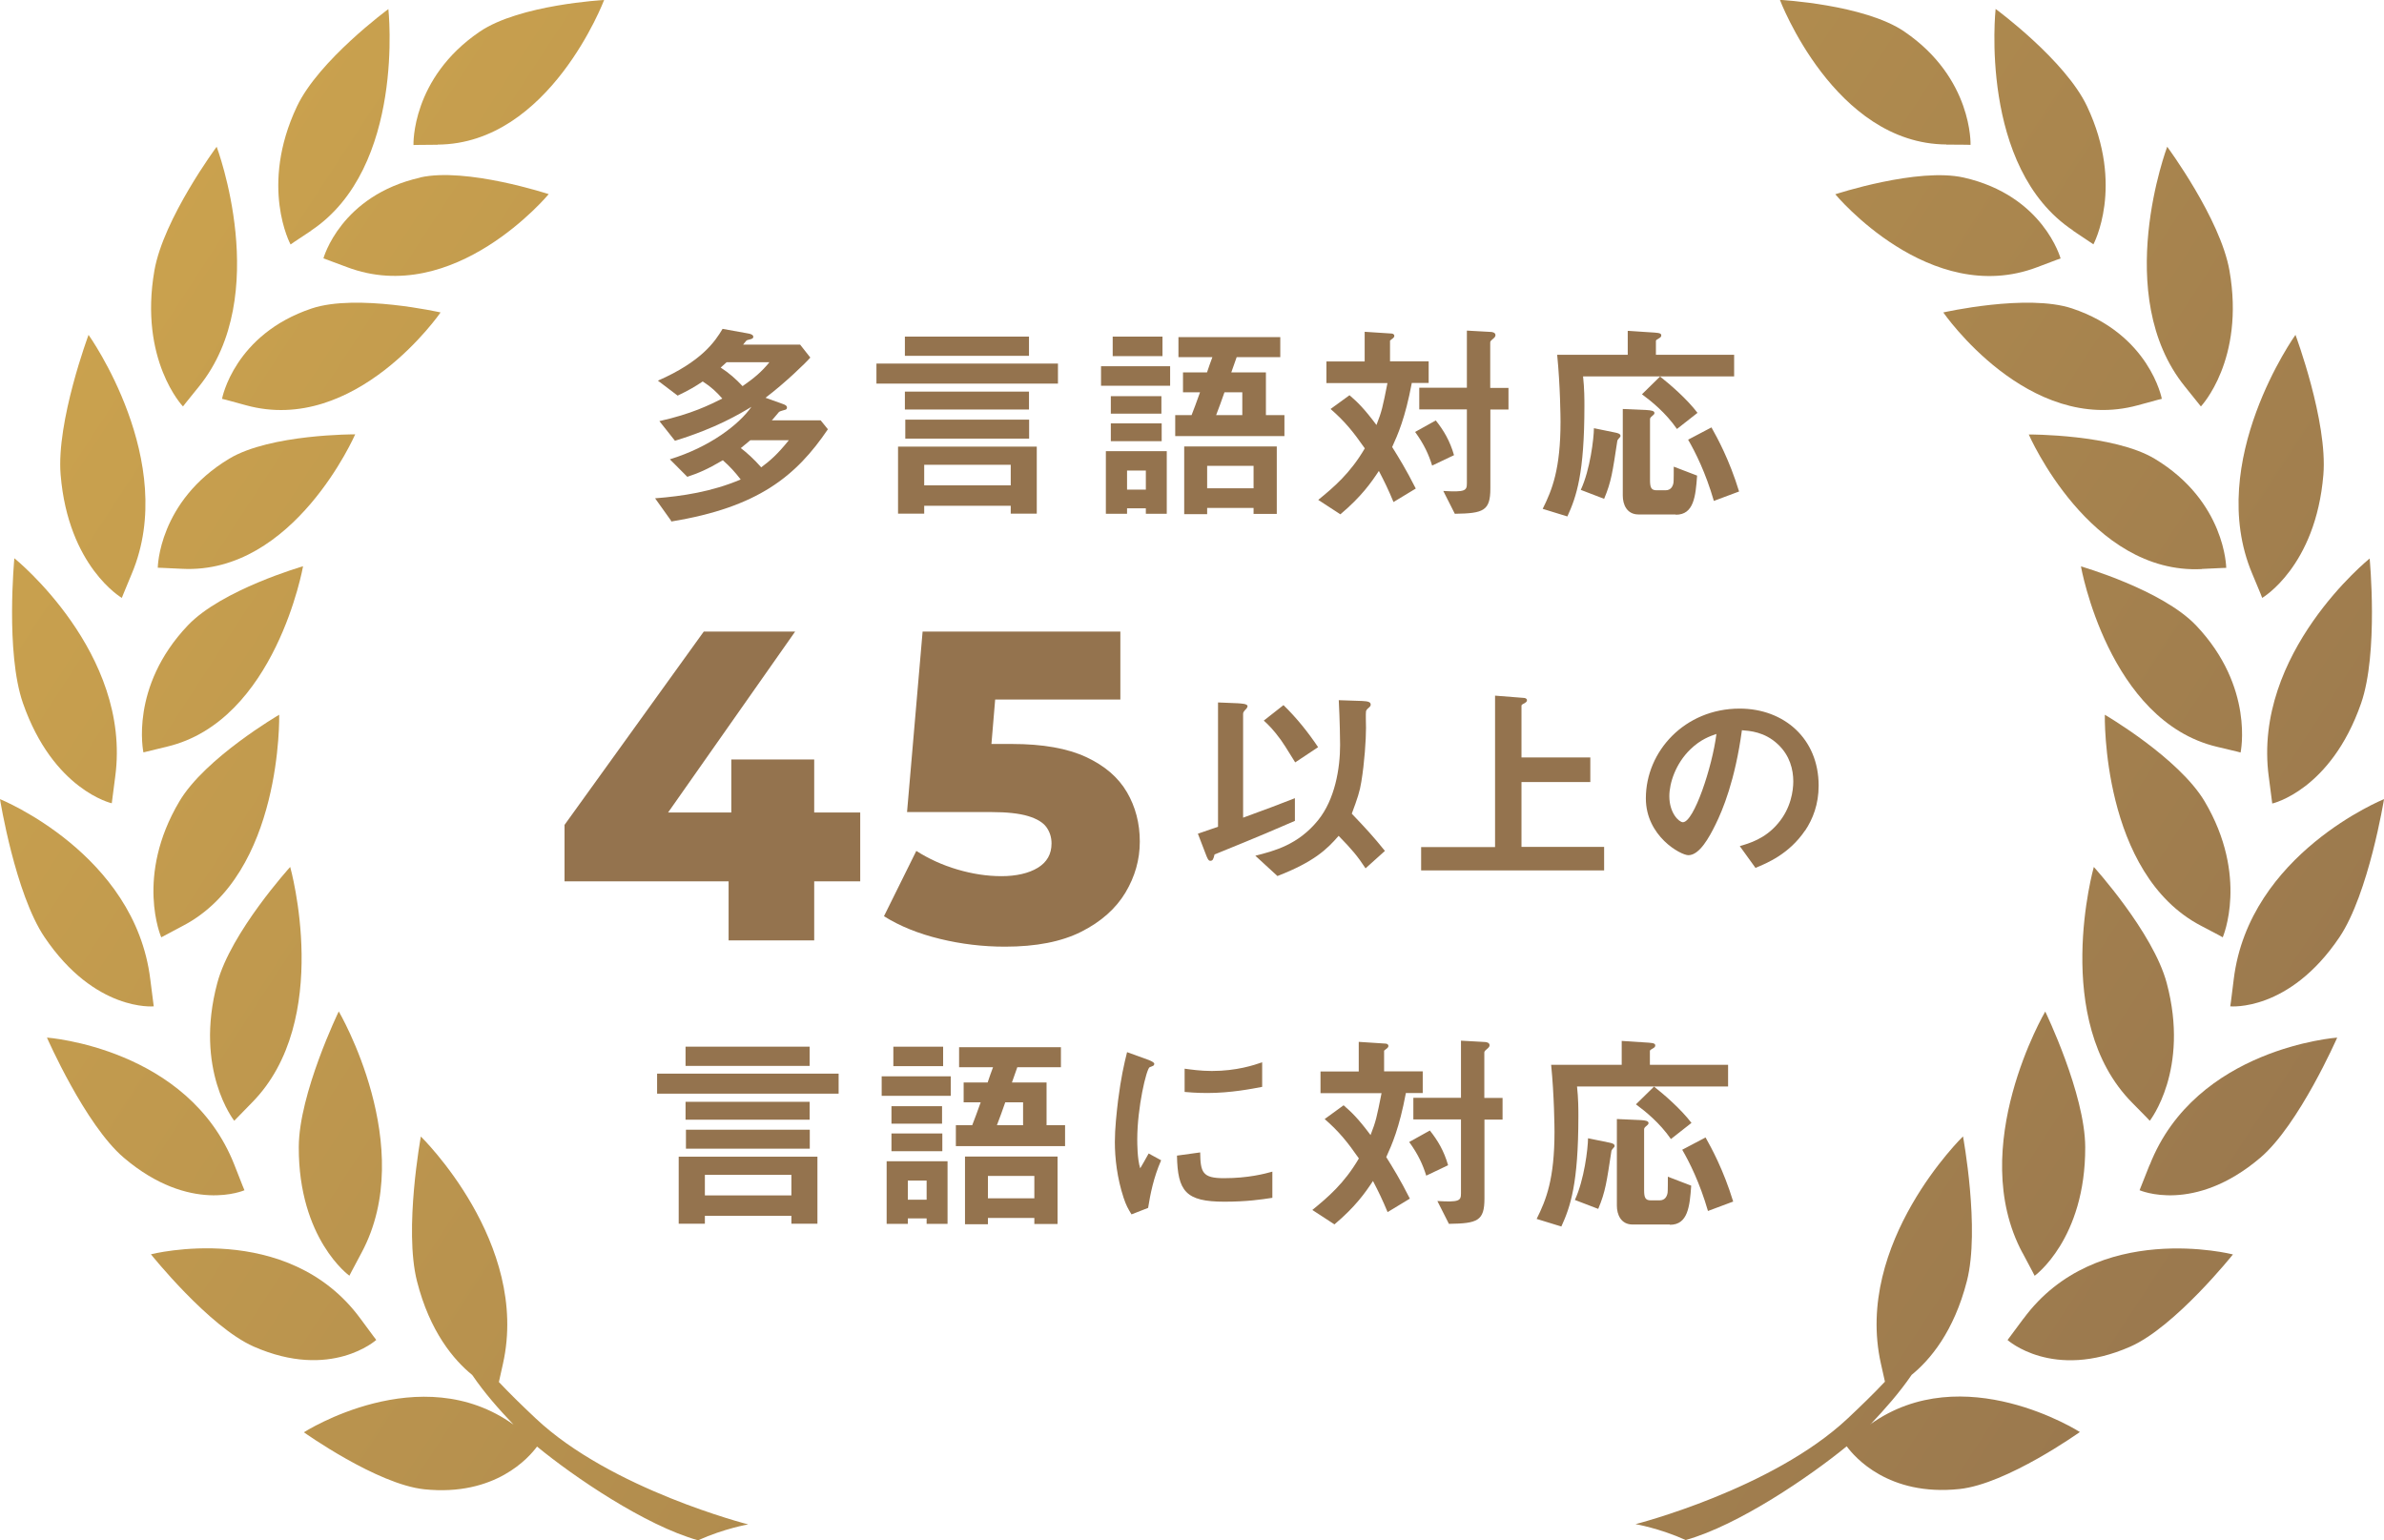 <svg width="178" height="115" viewBox="0 0 178 115" fill="none" xmlns="http://www.w3.org/2000/svg">
<g clip-path="url(#clip0_554_3745)">
<path d="M50.114 38.892L48.912 37.207C50.956 37.047 53.149 36.718 55.303 35.801C54.892 35.263 54.492 34.824 53.971 34.365C52.769 35.073 52.127 35.332 51.316 35.602L50.014 34.295C53.009 33.378 55.183 31.694 56.104 30.378C55.213 30.916 53.42 31.992 50.395 32.91L49.233 31.444C51.647 30.906 52.989 30.228 53.931 29.759C53.5 29.271 53.119 28.902 52.468 28.483C51.877 28.882 51.406 29.151 50.595 29.54L49.123 28.423C52.378 26.998 53.39 25.502 53.951 24.555L55.884 24.904C56.074 24.934 56.245 25.014 56.245 25.143C56.245 25.233 56.184 25.283 56.114 25.303C56.064 25.333 55.794 25.383 55.754 25.413C55.704 25.442 55.533 25.682 55.483 25.732H59.74L60.502 26.699C60.201 27.058 58.598 28.613 57.156 29.7L58.488 30.178C58.618 30.228 58.759 30.288 58.759 30.427C58.759 30.537 58.699 30.567 58.658 30.587C58.578 30.617 58.228 30.697 58.168 30.756C58.088 30.836 57.727 31.295 57.627 31.384H61.273L61.814 32.052C59.45 35.542 56.605 37.885 50.104 38.941L50.114 38.892ZM54.251 27.048C54.081 27.207 54.061 27.217 53.81 27.446C54.431 27.845 54.952 28.304 55.443 28.832C56.305 28.234 56.876 27.755 57.447 27.048H54.261H54.251ZM56.024 32.87C55.673 33.159 55.644 33.189 55.313 33.458C55.744 33.787 56.285 34.266 56.836 34.894C57.517 34.385 58.028 33.947 58.899 32.87H56.024Z" fill="#94734E"/>
<path d="M65.439 28.643V27.147H78.992V28.643H65.439ZM75.466 38.353V37.765H69.005V38.353H67.052V33.348H77.41V38.353H75.456H75.466ZM67.563 26.569V25.133H76.829V26.569H67.563ZM67.563 30.577V29.241H76.829V30.577H67.563ZM67.593 32.75V31.334H76.839V32.75H67.593ZM75.466 34.704H69.005V36.239H75.466V34.704Z" fill="#94734E"/>
<path d="M82.208 28.802V27.347H87.367V28.802H82.208ZM85.554 38.363V37.954H84.151V38.363H82.569V33.687H87.116V38.363H85.544H85.554ZM82.939 30.886V29.58H86.716V30.886H82.939ZM82.939 32.94V31.614H86.736V32.94H82.939ZM83.079 26.589V25.133H86.796V26.589H83.079ZM85.554 35.133H84.151V36.559H85.554V35.133ZM87.747 32.561V30.995H88.969C89.08 30.726 89.4 29.859 89.6 29.291H88.328V27.805H90.121C90.171 27.646 90.452 26.838 90.522 26.669H87.988V25.173H95.591V26.669H92.335C92.205 27.047 92.065 27.426 91.934 27.805H94.519V30.995H95.901V32.561H87.747ZM93.597 38.383V37.924H90.131V38.393H88.418V33.338H95.33V38.373H93.587L93.597 38.383ZM93.597 34.784H90.131V36.459H93.597V34.784ZM92.756 29.291H91.424C91.183 29.959 91.063 30.337 90.802 30.995H92.756V29.291Z" fill="#94734E"/>
<path d="M105.408 28.613C104.917 31.215 104.376 32.431 103.945 33.378C104.436 34.166 104.977 35.033 105.708 36.479L104.045 37.486C103.665 36.568 103.374 35.97 102.953 35.163C102.382 36.03 101.651 37.077 100.079 38.403L98.426 37.326C99.588 36.379 100.82 35.332 101.902 33.478C101.04 32.242 100.429 31.484 99.347 30.537L100.76 29.51C101.351 30.018 101.842 30.487 102.773 31.733C103.174 30.706 103.234 30.417 103.594 28.603H99.037V26.988H101.892V24.774L103.895 24.904C103.975 24.904 104.105 24.954 104.105 25.073C104.105 25.233 103.965 25.263 103.785 25.432V26.978H106.67V28.593H105.398L105.408 28.613ZM106.93 34.764C106.68 33.956 106.339 33.189 105.658 32.252L107.201 31.394C107.792 32.132 108.262 32.929 108.563 33.986L106.93 34.764ZM111.277 30.567V36.469C111.277 38.144 110.767 38.333 108.623 38.363L107.762 36.658C109.394 36.758 109.524 36.638 109.524 36.09V30.567H105.968V28.952H109.524V24.685L111.297 24.784C111.428 24.784 111.658 24.834 111.658 25.023C111.658 25.113 111.608 25.183 111.518 25.263C111.297 25.452 111.267 25.482 111.267 25.582V28.962H112.63V30.577H111.267L111.277 30.567Z" fill="#94734E"/>
<path d="M118.199 28.104C118.299 29.021 118.299 29.829 118.299 30.317C118.299 35.352 117.708 37.077 117.027 38.562L115.184 37.994C115.895 36.569 116.516 35.023 116.516 31.484C116.516 31.235 116.496 28.782 116.265 26.489H121.534V24.705L123.548 24.834C123.988 24.864 124.039 24.934 124.039 25.053C124.039 25.103 124.018 25.183 123.848 25.273C123.718 25.353 123.638 25.383 123.638 25.462V26.489H129.478V28.104H118.199ZM120.923 32.67C120.793 32.83 120.763 32.86 120.753 32.94C120.402 35.233 120.312 35.96 119.771 37.246L118.028 36.578C118.73 35.063 119 32.76 119.01 31.973L120.613 32.301C120.753 32.331 120.993 32.381 120.993 32.541C120.993 32.601 120.963 32.63 120.933 32.67H120.923ZM125.11 38.413H122.336C121.464 38.413 121.164 37.665 121.164 37.007V30.537L122.957 30.617C123.277 30.637 123.528 30.676 123.528 30.836C123.528 30.926 123.478 30.965 123.287 31.125C123.257 31.155 123.197 31.205 123.197 31.314V35.851C123.197 36.399 123.287 36.608 123.688 36.608H124.359C124.77 36.608 124.91 36.289 124.95 36.04C124.97 35.99 124.97 34.983 124.97 34.844L126.713 35.512C126.603 37.077 126.463 38.433 125.13 38.433L125.11 38.413ZM125.21 32.032C124.369 30.816 123.287 29.949 122.596 29.44L123.948 28.114C124.73 28.732 125.952 29.789 126.743 30.826L125.221 32.022L125.21 32.032ZM127.965 37.406C127.344 35.263 126.573 33.747 126.042 32.83L127.785 31.913C128.226 32.7 129.117 34.315 129.848 36.698L127.955 37.406H127.965Z" fill="#94734E"/>
<path d="M42.151 65.809V61.592L52.548 47.156H59.37L49.233 61.592L46.117 60.665H64.228V65.809H42.141H42.151ZM54.401 70.226V65.809L54.602 60.665V56.707H60.792V70.216H54.401V70.226Z" fill="#94734E"/>
<path d="M75.036 70.685C73.403 70.685 71.781 70.495 70.188 70.106C68.585 69.718 67.193 69.159 66.001 68.412L68.415 63.536C69.347 64.125 70.358 64.593 71.48 64.922C72.592 65.251 73.694 65.421 74.776 65.421C75.858 65.421 76.809 65.211 77.49 64.793C78.171 64.374 78.512 63.776 78.512 62.978C78.512 62.52 78.382 62.111 78.131 61.762C77.881 61.413 77.42 61.134 76.759 60.934C76.098 60.735 75.176 60.635 74.014 60.635H67.724L68.886 47.156H83.651V52.231H71.23L74.545 49.359L73.784 58.422L70.439 55.551H75.567C77.861 55.551 79.704 55.88 81.096 56.528C82.489 57.176 83.501 58.053 84.142 59.15C84.783 60.246 85.103 61.483 85.103 62.839C85.103 64.194 84.743 65.451 84.031 66.647C83.31 67.843 82.218 68.82 80.736 69.568C79.253 70.316 77.36 70.685 75.036 70.685Z" fill="#94734E"/>
<path d="M90.683 63.806C90.592 64.165 90.552 64.274 90.362 64.274C90.222 64.274 90.142 64.085 90.011 63.736L89.44 62.25C90.061 62.031 90.152 62.001 90.943 61.732V52.45L92.405 52.51C92.656 52.53 93.147 52.54 93.147 52.729C93.147 52.839 93.016 52.969 92.976 52.999C92.896 53.088 92.816 53.188 92.816 53.288V61.054C94.799 60.326 95.31 60.137 96.683 59.599V61.293C95.3 61.892 94.258 62.35 90.672 63.806H90.683ZM101.962 64.843C101.361 63.925 100.95 63.437 99.948 62.41C99.077 63.417 98.105 64.354 95.38 65.411L93.728 63.895C95.14 63.536 96.913 63.088 98.406 61.254C99.678 59.688 100.058 57.365 100.058 55.631C100.058 55.302 100.038 53.816 99.958 52.281L101.721 52.341C102.152 52.361 102.342 52.42 102.342 52.61C102.342 52.69 102.322 52.739 102.182 52.859C102.042 52.969 102.012 53.048 101.992 53.108C101.962 53.278 101.992 54.135 101.992 54.344C101.992 55.212 101.881 56.947 101.641 58.382C101.531 59.09 101.351 59.628 100.93 60.755C102.012 61.892 102.532 62.45 103.404 63.536L101.962 64.833V64.843ZM96.713 56.937C95.951 55.7 95.851 55.561 95.631 55.242C95.09 54.504 94.729 54.135 94.359 53.806L95.831 52.65C96.803 53.597 97.654 54.654 98.416 55.79L96.703 56.927L96.713 56.937Z" fill="#94734E"/>
<path d="M106.108 65.002V63.248H111.628V51.942L113.771 52.111C113.871 52.111 114.012 52.161 114.012 52.281C114.012 52.401 113.912 52.45 113.841 52.5C113.741 52.55 113.601 52.61 113.601 52.69V56.558H118.74V58.392H113.601V63.237H119.771V64.992H106.108V65.002Z" fill="#94734E"/>
<path d="M134.767 62.021C133.575 63.776 131.922 64.454 131.071 64.802L129.899 63.177C130.61 62.968 131.782 62.639 132.753 61.483C133.725 60.346 133.895 59.03 133.895 58.342C133.895 57.475 133.645 56.418 132.753 55.581C131.752 54.633 130.64 54.574 130.059 54.524C129.548 58.282 128.616 60.496 128.095 61.552C127.615 62.529 126.893 63.855 126.062 63.855C125.491 63.855 122.887 62.44 122.887 59.608C122.887 56.099 125.792 52.909 129.889 52.909C133.184 52.909 135.788 55.132 135.788 58.661C135.788 60.047 135.358 61.154 134.777 62.021H134.767ZM126.222 55.94C125.1 57.016 124.64 58.482 124.64 59.449C124.64 60.725 125.371 61.393 125.651 61.393C126.473 61.393 127.845 57.275 128.156 54.803C127.695 54.962 126.984 55.202 126.222 55.94Z" fill="#94734E"/>
<path d="M49.062 81.661V80.166H62.615V81.661H49.062ZM59.089 91.372V90.783H52.629V91.372H50.675V86.367H61.033V91.372H59.079H59.089ZM51.186 79.588V78.152H60.452V79.588H51.186ZM51.186 83.605V82.269H60.452V83.605H51.186ZM51.216 85.769V84.353H60.462V85.769H51.216ZM59.089 87.723H52.629V89.258H59.089V87.723Z" fill="#94734E"/>
<path d="M65.83 81.821V80.365H70.989V81.821H65.83ZM69.186 91.382V90.973H67.783V91.382H66.201V86.706H70.748V91.382H69.176H69.186ZM66.561 83.904V82.598H70.338V83.904H66.561ZM66.561 85.958V84.632H70.358V85.958H66.561ZM66.701 79.607V78.152H70.418V79.607H66.701ZM69.186 88.151H67.783V89.577H69.186V88.151ZM71.369 85.579V84.014H72.591C72.702 83.745 73.022 82.877 73.222 82.309H71.95V80.824H73.743C73.793 80.664 74.074 79.857 74.144 79.687H71.61V78.192H79.213V79.687H75.957C75.827 80.066 75.687 80.445 75.556 80.824H78.141V84.014H79.523V85.579H71.369ZM77.229 91.401V90.943H73.763V91.412H72.051V86.357H78.962V91.392H77.219L77.229 91.401ZM77.229 87.802H73.763V89.477H77.229V87.802ZM76.388 82.309H75.056C74.815 82.977 74.695 83.356 74.435 84.014H76.388V82.309Z" fill="#94734E"/>
<path d="M85.734 90.186L84.482 90.674C84.232 90.265 84.082 90.006 83.891 89.428C83.41 87.962 83.24 86.487 83.24 85.271C83.24 84.264 83.371 83.087 83.481 82.16C83.701 80.455 83.921 79.488 84.152 78.561L85.775 79.149C85.885 79.199 86.185 79.309 86.185 79.438C86.185 79.468 86.165 79.538 86.105 79.578C86.075 79.598 85.865 79.678 85.835 79.688C85.594 79.827 84.913 82.689 84.913 85.071C84.913 85.34 84.913 86.557 85.133 87.235C85.324 86.906 85.424 86.746 85.764 86.128L86.696 86.636C86.125 87.933 85.885 89.179 85.724 90.186H85.734ZM91.414 89.727C88.529 89.727 87.928 88.949 87.878 86.287L89.611 86.048C89.631 87.544 89.781 87.972 91.384 87.972C93.197 87.972 94.429 87.643 95 87.484V89.438C94.159 89.567 93.097 89.727 91.414 89.727ZM90.142 81.612C90.012 81.612 89.28 81.612 88.449 81.532V79.797C88.91 79.857 89.621 79.967 90.482 79.967C92.336 79.967 93.638 79.528 94.239 79.319V81.153C93.507 81.293 91.905 81.612 90.142 81.612Z" fill="#94734E"/>
<path d="M104.966 81.632C104.475 84.234 103.934 85.45 103.504 86.397C103.995 87.185 104.535 88.052 105.267 89.498L103.604 90.505C103.223 89.587 102.933 88.989 102.512 88.182C101.941 89.049 101.21 90.096 99.637 91.422L97.984 90.345C99.146 89.398 100.378 88.351 101.46 86.497C100.599 85.261 99.988 84.503 98.906 83.556L100.318 82.529C100.909 83.037 101.4 83.506 102.332 84.752C102.732 83.725 102.792 83.436 103.153 81.622H98.595V80.007H101.45V77.793L103.454 77.923C103.534 77.923 103.664 77.973 103.664 78.092C103.664 78.252 103.524 78.282 103.343 78.451V79.997H106.228V81.612H104.956L104.966 81.632ZM106.489 87.783C106.238 86.975 105.898 86.208 105.217 85.271L106.759 84.413C107.35 85.151 107.821 85.948 108.121 87.005L106.489 87.783ZM110.836 83.586V89.488C110.836 91.163 110.325 91.352 108.182 91.382L107.32 89.677C108.953 89.777 109.083 89.657 109.083 89.109V83.586H105.527V81.971H109.083V77.704L110.856 77.803C110.986 77.803 111.217 77.853 111.217 78.043C111.217 78.132 111.167 78.202 111.076 78.282C110.856 78.471 110.826 78.501 110.826 78.601V81.981H112.188V83.596H110.826L110.836 83.586Z" fill="#94734E"/>
<path d="M117.748 81.123C117.849 82.04 117.849 82.847 117.849 83.336C117.849 88.371 117.258 90.096 116.577 91.581L114.733 91.013C115.445 89.587 116.066 88.042 116.066 84.502C116.066 84.253 116.046 81.801 115.815 79.508H121.084V77.723L123.097 77.853C123.538 77.883 123.588 77.952 123.588 78.072C123.588 78.122 123.568 78.202 123.398 78.291C123.268 78.371 123.188 78.401 123.188 78.481V79.508H129.027V81.123H117.748ZM120.483 85.689C120.353 85.848 120.323 85.878 120.313 85.958C119.962 88.251 119.872 88.979 119.331 90.265L117.588 89.597C118.289 88.082 118.56 85.779 118.57 84.991L120.173 85.32C120.313 85.35 120.553 85.4 120.553 85.559C120.553 85.619 120.523 85.649 120.493 85.689H120.483ZM124.67 91.431H121.895C121.024 91.431 120.723 90.684 120.723 90.026V83.555L122.517 83.635C122.837 83.655 123.087 83.695 123.087 83.855C123.087 83.944 123.037 83.984 122.847 84.144C122.817 84.174 122.757 84.223 122.757 84.333V88.869C122.757 89.418 122.847 89.627 123.248 89.627H123.919C124.33 89.627 124.47 89.308 124.51 89.059C124.53 89.009 124.53 88.002 124.53 87.862L126.273 88.53C126.163 90.096 126.022 91.451 124.69 91.451L124.67 91.431ZM124.76 85.051C123.919 83.835 122.837 82.967 122.146 82.459L123.498 81.133C124.279 81.751 125.502 82.808 126.293 83.844L124.77 85.041L124.76 85.051ZM127.525 90.424C126.904 88.281 126.133 86.766 125.602 85.848L127.345 84.931C127.785 85.719 128.677 87.334 129.408 89.717L127.515 90.424H127.525Z" fill="#94734E"/>
<path fill-rule="evenodd" clip-rule="evenodd" d="M37.253 103.176C37.313 102.887 37.413 102.458 37.553 101.83C39.577 92.798 31.423 84.862 31.423 84.862C31.423 84.862 30.151 91.781 31.133 95.659C32.094 99.447 33.887 101.551 35.26 102.668C36.171 104.004 37.233 105.21 38.345 106.376C31.383 101.372 22.689 106.945 22.689 106.945C22.689 106.945 28.148 110.833 31.684 111.202C36.993 111.75 39.517 108.799 40.098 108.011C42.822 110.255 48.171 113.903 52.118 115.01C54.091 114.123 55.864 113.824 55.864 113.824C55.864 113.824 45.637 111.222 39.998 105.908C39.056 105.02 38.124 104.123 37.243 103.186L37.253 103.176Z" fill="url(#paint0_linear_554_3745)"/>
<path fill-rule="evenodd" clip-rule="evenodd" d="M28.097 100.055C28.097 100.055 27.937 99.856 26.905 98.45C21.456 91.043 11.269 93.655 11.269 93.655C11.269 93.655 15.596 99.068 18.942 100.544C24.721 103.086 28.087 100.055 28.097 100.045V100.055Z" fill="url(#paint1_linear_554_3745)"/>
<path fill-rule="evenodd" clip-rule="evenodd" d="M26.084 95.26C26.084 95.26 26.194 95.031 26.996 93.535C31.233 85.629 25.293 75.52 25.293 75.52C25.293 75.52 22.318 81.661 22.308 85.649C22.288 92.518 26.074 95.25 26.084 95.25V95.26Z" fill="url(#paint2_linear_554_3745)"/>
<path fill-rule="evenodd" clip-rule="evenodd" d="M18.251 88.869C18.251 88.869 18.14 88.63 17.499 86.975C14.064 78.232 3.506 77.474 3.506 77.474C3.506 77.474 6.351 83.974 9.236 86.437C14.214 90.674 18.251 88.869 18.261 88.869H18.251Z" fill="url(#paint3_linear_554_3745)"/>
<path fill-rule="evenodd" clip-rule="evenodd" d="M18.802 82.339C24.892 76.188 21.667 64.733 21.667 64.733C21.667 64.733 17.239 69.608 16.227 73.387C14.485 79.887 17.48 83.675 17.49 83.685C17.5 83.665 17.66 83.506 18.802 82.339Z" fill="url(#paint4_linear_554_3745)"/>
<path fill-rule="evenodd" clip-rule="evenodd" d="M11.479 75.141C11.479 75.141 11.439 74.882 11.219 73.108C10.067 63.736 0 59.669 0 59.669C0 59.669 1.132 66.727 3.326 69.977C7.102 75.57 11.469 75.141 11.479 75.141Z" fill="url(#paint5_linear_554_3745)"/>
<path fill-rule="evenodd" clip-rule="evenodd" d="M13.653 69.13C21.116 65.242 20.846 53.368 20.846 53.368C20.846 53.368 15.316 56.588 13.393 59.838C10.067 65.441 12.031 69.977 12.041 69.987C12.061 69.977 12.251 69.868 13.653 69.13Z" fill="url(#paint6_linear_554_3745)"/>
<path fill-rule="evenodd" clip-rule="evenodd" d="M8.344 59.987C8.344 59.987 8.374 59.728 8.605 57.974C9.837 48.732 1.072 41.683 1.072 41.683C1.072 41.683 0.401 48.732 1.713 52.5C3.977 58.99 8.334 59.977 8.344 59.977V59.987Z" fill="url(#paint7_linear_554_3745)"/>
<path fill-rule="evenodd" clip-rule="evenodd" d="M10.708 56.179C10.708 56.179 10.938 56.119 12.471 55.75C20.584 53.826 22.628 42.281 22.628 42.281C22.628 42.281 16.558 44.026 14.023 46.698C9.656 51.294 10.708 56.159 10.708 56.179Z" fill="url(#paint8_linear_554_3745)"/>
<path fill-rule="evenodd" clip-rule="evenodd" d="M9.095 44.644C9.095 44.644 9.185 44.405 9.846 42.82C13.362 34.455 6.611 25.004 6.611 25.004C6.611 25.004 4.197 31.474 4.527 35.452C5.098 42.321 9.085 44.634 9.095 44.644Z" fill="url(#paint9_linear_554_3745)"/>
<path fill-rule="evenodd" clip-rule="evenodd" d="M26.525 32.431C26.525 32.431 20.195 32.401 17.119 34.246C11.83 37.426 11.78 42.381 11.78 42.391C11.8 42.391 12.021 42.391 13.593 42.471C21.967 42.9 26.525 32.421 26.525 32.421V32.431Z" fill="url(#paint10_linear_554_3745)"/>
<path fill-rule="evenodd" clip-rule="evenodd" d="M14.855 28.862C20.364 22.053 16.177 10.957 16.177 10.957C16.177 10.957 12.21 16.31 11.529 20.198C10.367 26.888 13.653 30.348 13.663 30.348C13.673 30.328 13.813 30.148 14.855 28.862Z" fill="url(#paint11_linear_554_3745)"/>
<path fill-rule="evenodd" clip-rule="evenodd" d="M18.361 30.258C26.565 32.521 32.896 23.329 32.896 23.329C32.896 23.329 26.635 21.913 23.279 23.03C17.49 24.964 16.578 29.76 16.578 29.78C16.598 29.78 16.808 29.829 18.361 30.258Z" fill="url(#paint12_linear_554_3745)"/>
<path fill-rule="evenodd" clip-rule="evenodd" d="M23.229 17.217C30.291 12.512 28.998 0.678 28.998 0.678C28.998 0.678 23.8 4.496 22.167 7.956C19.352 13.917 21.686 18.244 21.696 18.254C21.716 18.234 21.886 18.115 23.229 17.227V17.217Z" fill="url(#paint13_linear_554_3745)"/>
<path fill-rule="evenodd" clip-rule="evenodd" d="M31.373 13.26C25.433 14.605 24.15 19.281 24.15 19.291C24.17 19.291 24.381 19.371 25.893 19.939C33.917 22.99 40.969 14.496 40.969 14.496C40.969 14.496 34.818 12.472 31.373 13.25V13.26Z" fill="url(#paint14_linear_554_3745)"/>
<path fill-rule="evenodd" clip-rule="evenodd" d="M32.675 10.797C41.039 10.747 45.106 0 45.106 0C45.106 0 38.795 0.339 35.82 2.363C30.692 5.852 30.872 10.817 30.872 10.827C30.892 10.827 31.112 10.817 32.685 10.807L32.675 10.797Z" fill="url(#paint15_linear_554_3745)"/>
<path fill-rule="evenodd" clip-rule="evenodd" d="M139.646 106.367C140.748 105.2 141.819 103.994 142.731 102.658C144.103 101.541 145.886 99.438 146.858 95.649C147.85 91.771 146.567 84.852 146.567 84.852C146.567 84.852 138.414 92.788 140.437 101.82C140.577 102.448 140.677 102.877 140.738 103.166C139.856 104.103 138.925 105.001 137.983 105.888C132.343 111.202 122.116 113.804 122.116 113.804C122.116 113.804 123.889 114.103 125.863 114.99C129.809 113.884 135.158 110.225 137.883 107.992C138.464 108.779 140.988 111.74 146.297 111.182C149.843 110.813 155.292 106.925 155.292 106.925C155.292 106.925 146.597 101.362 139.636 106.357L139.646 106.367Z" fill="url(#paint16_linear_554_3745)"/>
<path fill-rule="evenodd" clip-rule="evenodd" d="M151.085 98.451C150.053 99.846 149.913 100.036 149.893 100.056C149.893 100.056 153.268 103.096 159.048 100.554C162.404 99.079 166.721 93.665 166.721 93.665C166.721 93.665 156.534 91.053 151.085 98.46V98.451Z" fill="url(#paint17_linear_554_3745)"/>
<path fill-rule="evenodd" clip-rule="evenodd" d="M151.005 93.535C151.806 95.031 151.906 95.24 151.916 95.26C151.916 95.26 155.712 92.528 155.692 85.659C155.682 81.672 152.707 75.53 152.707 75.53C152.707 75.53 146.777 85.639 151.005 93.545V93.535Z" fill="url(#paint18_linear_554_3745)"/>
<path fill-rule="evenodd" clip-rule="evenodd" d="M160.501 86.976C159.85 88.631 159.76 88.85 159.75 88.87C159.76 88.87 163.797 90.674 168.775 86.437C171.66 83.975 174.505 77.475 174.505 77.475C174.505 77.475 163.947 78.232 160.511 86.976H160.501Z" fill="url(#paint19_linear_554_3745)"/>
<path fill-rule="evenodd" clip-rule="evenodd" d="M160.511 83.686C160.511 83.686 163.516 79.887 161.773 73.387C160.761 69.618 156.334 64.733 156.334 64.733C156.334 64.733 153.098 76.189 159.199 82.34C160.351 83.506 160.501 83.666 160.511 83.686Z" fill="url(#paint20_linear_554_3745)"/>
<path fill-rule="evenodd" clip-rule="evenodd" d="M166.782 73.108C166.562 74.882 166.532 75.121 166.521 75.141C166.532 75.141 170.909 75.57 174.675 69.977C176.859 66.727 178.001 59.669 178.001 59.669C178.001 59.669 167.934 63.736 166.782 73.108Z" fill="url(#paint21_linear_554_3745)"/>
<path fill-rule="evenodd" clip-rule="evenodd" d="M165.96 69.987C165.96 69.987 167.924 65.441 164.608 59.838C162.675 56.588 157.156 53.368 157.156 53.368C157.156 53.368 156.885 65.242 164.348 69.13C165.76 69.868 165.94 69.967 165.96 69.987Z" fill="url(#paint22_linear_554_3745)"/>
<path fill-rule="evenodd" clip-rule="evenodd" d="M169.396 57.984C169.626 59.728 169.656 59.968 169.656 59.997C169.667 59.997 174.024 59.011 176.288 52.52C177.6 48.752 176.929 41.703 176.929 41.703C176.929 41.703 168.164 48.752 169.396 57.993V57.984Z" fill="url(#paint23_linear_554_3745)"/>
<path fill-rule="evenodd" clip-rule="evenodd" d="M163.977 46.708C161.442 44.036 155.372 42.291 155.372 42.291C155.372 42.291 157.416 53.836 165.529 55.761C167.062 56.119 167.262 56.179 167.292 56.189C167.292 56.179 168.344 51.314 163.977 46.708Z" fill="url(#paint24_linear_554_3745)"/>
<path fill-rule="evenodd" clip-rule="evenodd" d="M168.905 44.644C168.905 44.644 172.902 42.321 173.473 35.452C173.804 31.464 171.39 25.004 171.39 25.004C171.39 25.004 164.638 34.455 168.154 42.82C168.815 44.405 168.905 44.614 168.905 44.644Z" fill="url(#paint25_linear_554_3745)"/>
<path fill-rule="evenodd" clip-rule="evenodd" d="M164.407 42.481C165.99 42.401 166.2 42.401 166.22 42.401C166.22 42.391 166.17 37.436 160.881 34.256C157.806 32.411 151.476 32.441 151.476 32.441C151.476 32.441 156.033 42.919 164.407 42.491V42.481Z" fill="url(#paint26_linear_554_3745)"/>
<path fill-rule="evenodd" clip-rule="evenodd" d="M164.328 30.348C164.328 30.348 167.633 26.879 166.461 20.199C165.78 16.321 161.813 10.957 161.813 10.957C161.813 10.957 157.626 22.053 163.136 28.863C164.177 30.149 164.308 30.328 164.328 30.348Z" fill="url(#paint27_linear_554_3745)"/>
<path fill-rule="evenodd" clip-rule="evenodd" d="M145.095 23.329C145.095 23.329 151.425 32.511 159.629 30.258C161.182 29.829 161.392 29.78 161.412 29.78C161.412 29.77 160.501 24.964 154.711 23.03C151.355 21.913 145.095 23.329 145.095 23.329Z" fill="url(#paint28_linear_554_3745)"/>
<path fill-rule="evenodd" clip-rule="evenodd" d="M154.771 17.218C156.104 18.105 156.284 18.235 156.304 18.244C156.304 18.235 158.648 13.918 155.833 7.946C154.201 4.486 149.002 0.668 149.002 0.668C149.002 0.668 147.71 12.512 154.781 17.208L154.771 17.218Z" fill="url(#paint29_linear_554_3745)"/>
<path fill-rule="evenodd" clip-rule="evenodd" d="M153.85 19.292C153.85 19.292 152.567 14.606 146.627 13.26C143.182 12.482 137.031 14.506 137.031 14.506C137.031 14.506 144.083 23 152.107 19.95C153.619 19.371 153.83 19.302 153.85 19.302V19.292Z" fill="url(#paint30_linear_554_3745)"/>
<path fill-rule="evenodd" clip-rule="evenodd" d="M145.315 10.797C146.898 10.797 147.108 10.817 147.129 10.817C147.129 10.807 147.309 5.842 142.18 2.353C139.205 0.329 132.895 -0.01 132.895 -0.01C132.895 -0.01 136.961 10.738 145.325 10.787L145.315 10.797Z" fill="url(#paint31_linear_554_3745)"/>
</g>
<defs>
<linearGradient id="paint0_linear_554_3745" x1="-35.54" y1="55.411" x2="143.188" y2="172.13" gradientUnits="userSpaceOnUse">
<stop stop-color="#CFA64E"/>
<stop offset="1" stop-color="#94734E"/>
</linearGradient>
<linearGradient id="paint1_linear_554_3745" x1="-38.225" y1="59.519" x2="140.503" y2="176.248" gradientUnits="userSpaceOnUse">
<stop stop-color="#CFA64E"/>
<stop offset="1" stop-color="#94734E"/>
</linearGradient>
<linearGradient id="paint2_linear_554_3745" x1="-31.122" y1="48.642" x2="147.606" y2="165.361" gradientUnits="userSpaceOnUse">
<stop stop-color="#CFA64E"/>
<stop offset="1" stop-color="#94734E"/>
</linearGradient>
<linearGradient id="paint3_linear_554_3745" x1="-34.729" y1="54.155" x2="143.999" y2="170.884" gradientUnits="userSpaceOnUse">
<stop stop-color="#CFA64E"/>
<stop offset="1" stop-color="#94734E"/>
</linearGradient>
<linearGradient id="paint4_linear_554_3745" x1="-27.807" y1="43.557" x2="150.921" y2="160.286" gradientUnits="userSpaceOnUse">
<stop stop-color="#CFA64E"/>
<stop offset="1" stop-color="#94734E"/>
</linearGradient>
<linearGradient id="paint5_linear_554_3745" x1="-29.059" y1="45.472" x2="149.679" y2="162.201" gradientUnits="userSpaceOnUse">
<stop stop-color="#CFA64E"/>
<stop offset="1" stop-color="#94734E"/>
</linearGradient>
<linearGradient id="paint6_linear_554_3745" x1="-22.978" y1="36.17" x2="155.75" y2="152.899" gradientUnits="userSpaceOnUse">
<stop stop-color="#CFA64E"/>
<stop offset="1" stop-color="#94734E"/>
</linearGradient>
<linearGradient id="paint7_linear_554_3745" x1="-21.566" y1="34.007" x2="157.162" y2="150.735" gradientUnits="userSpaceOnUse">
<stop stop-color="#CFA64E"/>
<stop offset="1" stop-color="#94734E"/>
</linearGradient>
<linearGradient id="paint8_linear_554_3745" x1="-17.209" y1="27.327" x2="161.529" y2="144.056" gradientUnits="userSpaceOnUse">
<stop stop-color="#CFA64E"/>
<stop offset="1" stop-color="#94734E"/>
</linearGradient>
<linearGradient id="paint9_linear_554_3745" x1="-13.203" y1="21.206" x2="165.525" y2="137.924" gradientUnits="userSpaceOnUse">
<stop stop-color="#CFA64E"/>
<stop offset="1" stop-color="#94734E"/>
</linearGradient>
<linearGradient id="paint10_linear_554_3745" x1="-11.038" y1="17.886" x2="167.69" y2="134.615" gradientUnits="userSpaceOnUse">
<stop stop-color="#CFA64E"/>
<stop offset="1" stop-color="#94734E"/>
</linearGradient>
<linearGradient id="paint11_linear_554_3745" x1="-4.598" y1="8.015" x2="174.13" y2="124.744" gradientUnits="userSpaceOnUse">
<stop stop-color="#CFA64E"/>
<stop offset="1" stop-color="#94734E"/>
</linearGradient>
<linearGradient id="paint12_linear_554_3745" x1="-4.387" y1="7.707" x2="174.341" y2="124.436" gradientUnits="userSpaceOnUse">
<stop stop-color="#CFA64E"/>
<stop offset="1" stop-color="#94734E"/>
</linearGradient>
<linearGradient id="paint13_linear_554_3745" x1="3.636" y1="-4.586" x2="182.364" y2="112.143" gradientUnits="userSpaceOnUse">
<stop stop-color="#CFA64E"/>
<stop offset="1" stop-color="#94734E"/>
</linearGradient>
<linearGradient id="paint14_linear_554_3745" x1="2.364" y1="-2.632" x2="181.092" y2="114.087" gradientUnits="userSpaceOnUse">
<stop stop-color="#CFA64E"/>
<stop offset="1" stop-color="#94734E"/>
</linearGradient>
<linearGradient id="paint15_linear_554_3745" x1="9.245" y1="-13.18" x2="187.983" y2="103.549" gradientUnits="userSpaceOnUse">
<stop stop-color="#CFA64E"/>
<stop offset="1" stop-color="#94734E"/>
</linearGradient>
<linearGradient id="paint16_linear_554_3745" x1="-5.248" y1="9.023" x2="173.479" y2="125.752" gradientUnits="userSpaceOnUse">
<stop stop-color="#CFA64E"/>
<stop offset="1" stop-color="#94734E"/>
</linearGradient>
<linearGradient id="paint17_linear_554_3745" x1="2.995" y1="-3.599" x2="181.723" y2="113.12" gradientUnits="userSpaceOnUse">
<stop stop-color="#CFA64E"/>
<stop offset="1" stop-color="#94734E"/>
</linearGradient>
<linearGradient id="paint18_linear_554_3745" x1="6.481" y1="-8.943" x2="185.219" y2="107.776" gradientUnits="userSpaceOnUse">
<stop stop-color="#CFA64E"/>
<stop offset="1" stop-color="#94734E"/>
</linearGradient>
<linearGradient id="paint19_linear_554_3745" x1="11.911" y1="-17.247" x2="190.639" y2="99.472" gradientUnits="userSpaceOnUse">
<stop stop-color="#CFA64E"/>
<stop offset="1" stop-color="#94734E"/>
</linearGradient>
<linearGradient id="paint20_linear_554_3745" x1="13.433" y1="-19.59" x2="192.161" y2="97.139" gradientUnits="userSpaceOnUse">
<stop stop-color="#CFA64E"/>
<stop offset="1" stop-color="#94734E"/>
</linearGradient>
<linearGradient id="paint21_linear_554_3745" x1="20.666" y1="-30.667" x2="199.404" y2="86.062" gradientUnits="userSpaceOnUse">
<stop stop-color="#CFA64E"/>
<stop offset="1" stop-color="#94734E"/>
</linearGradient>
<linearGradient id="paint22_linear_554_3745" x1="20.064" y1="-29.739" x2="198.803" y2="86.98" gradientUnits="userSpaceOnUse">
<stop stop-color="#CFA64E"/>
<stop offset="1" stop-color="#94734E"/>
</linearGradient>
<linearGradient id="paint23_linear_554_3745" x1="28.579" y1="-42.78" x2="207.307" y2="73.949" gradientUnits="userSpaceOnUse">
<stop stop-color="#CFA64E"/>
<stop offset="1" stop-color="#94734E"/>
</linearGradient>
<linearGradient id="paint24_linear_554_3745" x1="25.774" y1="-38.483" x2="204.512" y2="78.236" gradientUnits="userSpaceOnUse">
<stop stop-color="#CFA64E"/>
<stop offset="1" stop-color="#94734E"/>
</linearGradient>
<linearGradient id="paint25_linear_554_3745" x1="35" y1="-52.61" x2="213.728" y2="64.119" gradientUnits="userSpaceOnUse">
<stop stop-color="#CFA64E"/>
<stop offset="1" stop-color="#94734E"/>
</linearGradient>
<linearGradient id="paint26_linear_554_3745" x1="30.632" y1="-45.92" x2="209.37" y2="70.799" gradientUnits="userSpaceOnUse">
<stop stop-color="#CFA64E"/>
<stop offset="1" stop-color="#94734E"/>
</linearGradient>
<linearGradient id="paint27_linear_554_3745" x1="39.407" y1="-59.359" x2="218.135" y2="57.37" gradientUnits="userSpaceOnUse">
<stop stop-color="#CFA64E"/>
<stop offset="1" stop-color="#94734E"/>
</linearGradient>
<linearGradient id="paint28_linear_554_3745" x1="34.058" y1="-51.154" x2="212.786" y2="65.565" gradientUnits="userSpaceOnUse">
<stop stop-color="#CFA64E"/>
<stop offset="1" stop-color="#94734E"/>
</linearGradient>
<linearGradient id="paint29_linear_554_3745" x1="41.45" y1="-62.48" x2="220.178" y2="54.249" gradientUnits="userSpaceOnUse">
<stop stop-color="#CFA64E"/>
<stop offset="1" stop-color="#94734E"/>
</linearGradient>
<linearGradient id="paint30_linear_554_3745" x1="36.181" y1="-54.414" x2="214.909" y2="62.305" gradientUnits="userSpaceOnUse">
<stop stop-color="#CFA64E"/>
<stop offset="1" stop-color="#94734E"/>
</linearGradient>
<linearGradient id="paint31_linear_554_3745" x1="39.707" y1="-59.818" x2="218.435" y2="56.911" gradientUnits="userSpaceOnUse">
<stop stop-color="#CFA64E"/>
<stop offset="1" stop-color="#94734E"/>
</linearGradient>
<clipPath id="clip0_554_3745">
<rect width="178" height="115" fill="white"/>
</clipPath>
</defs>
</svg>
